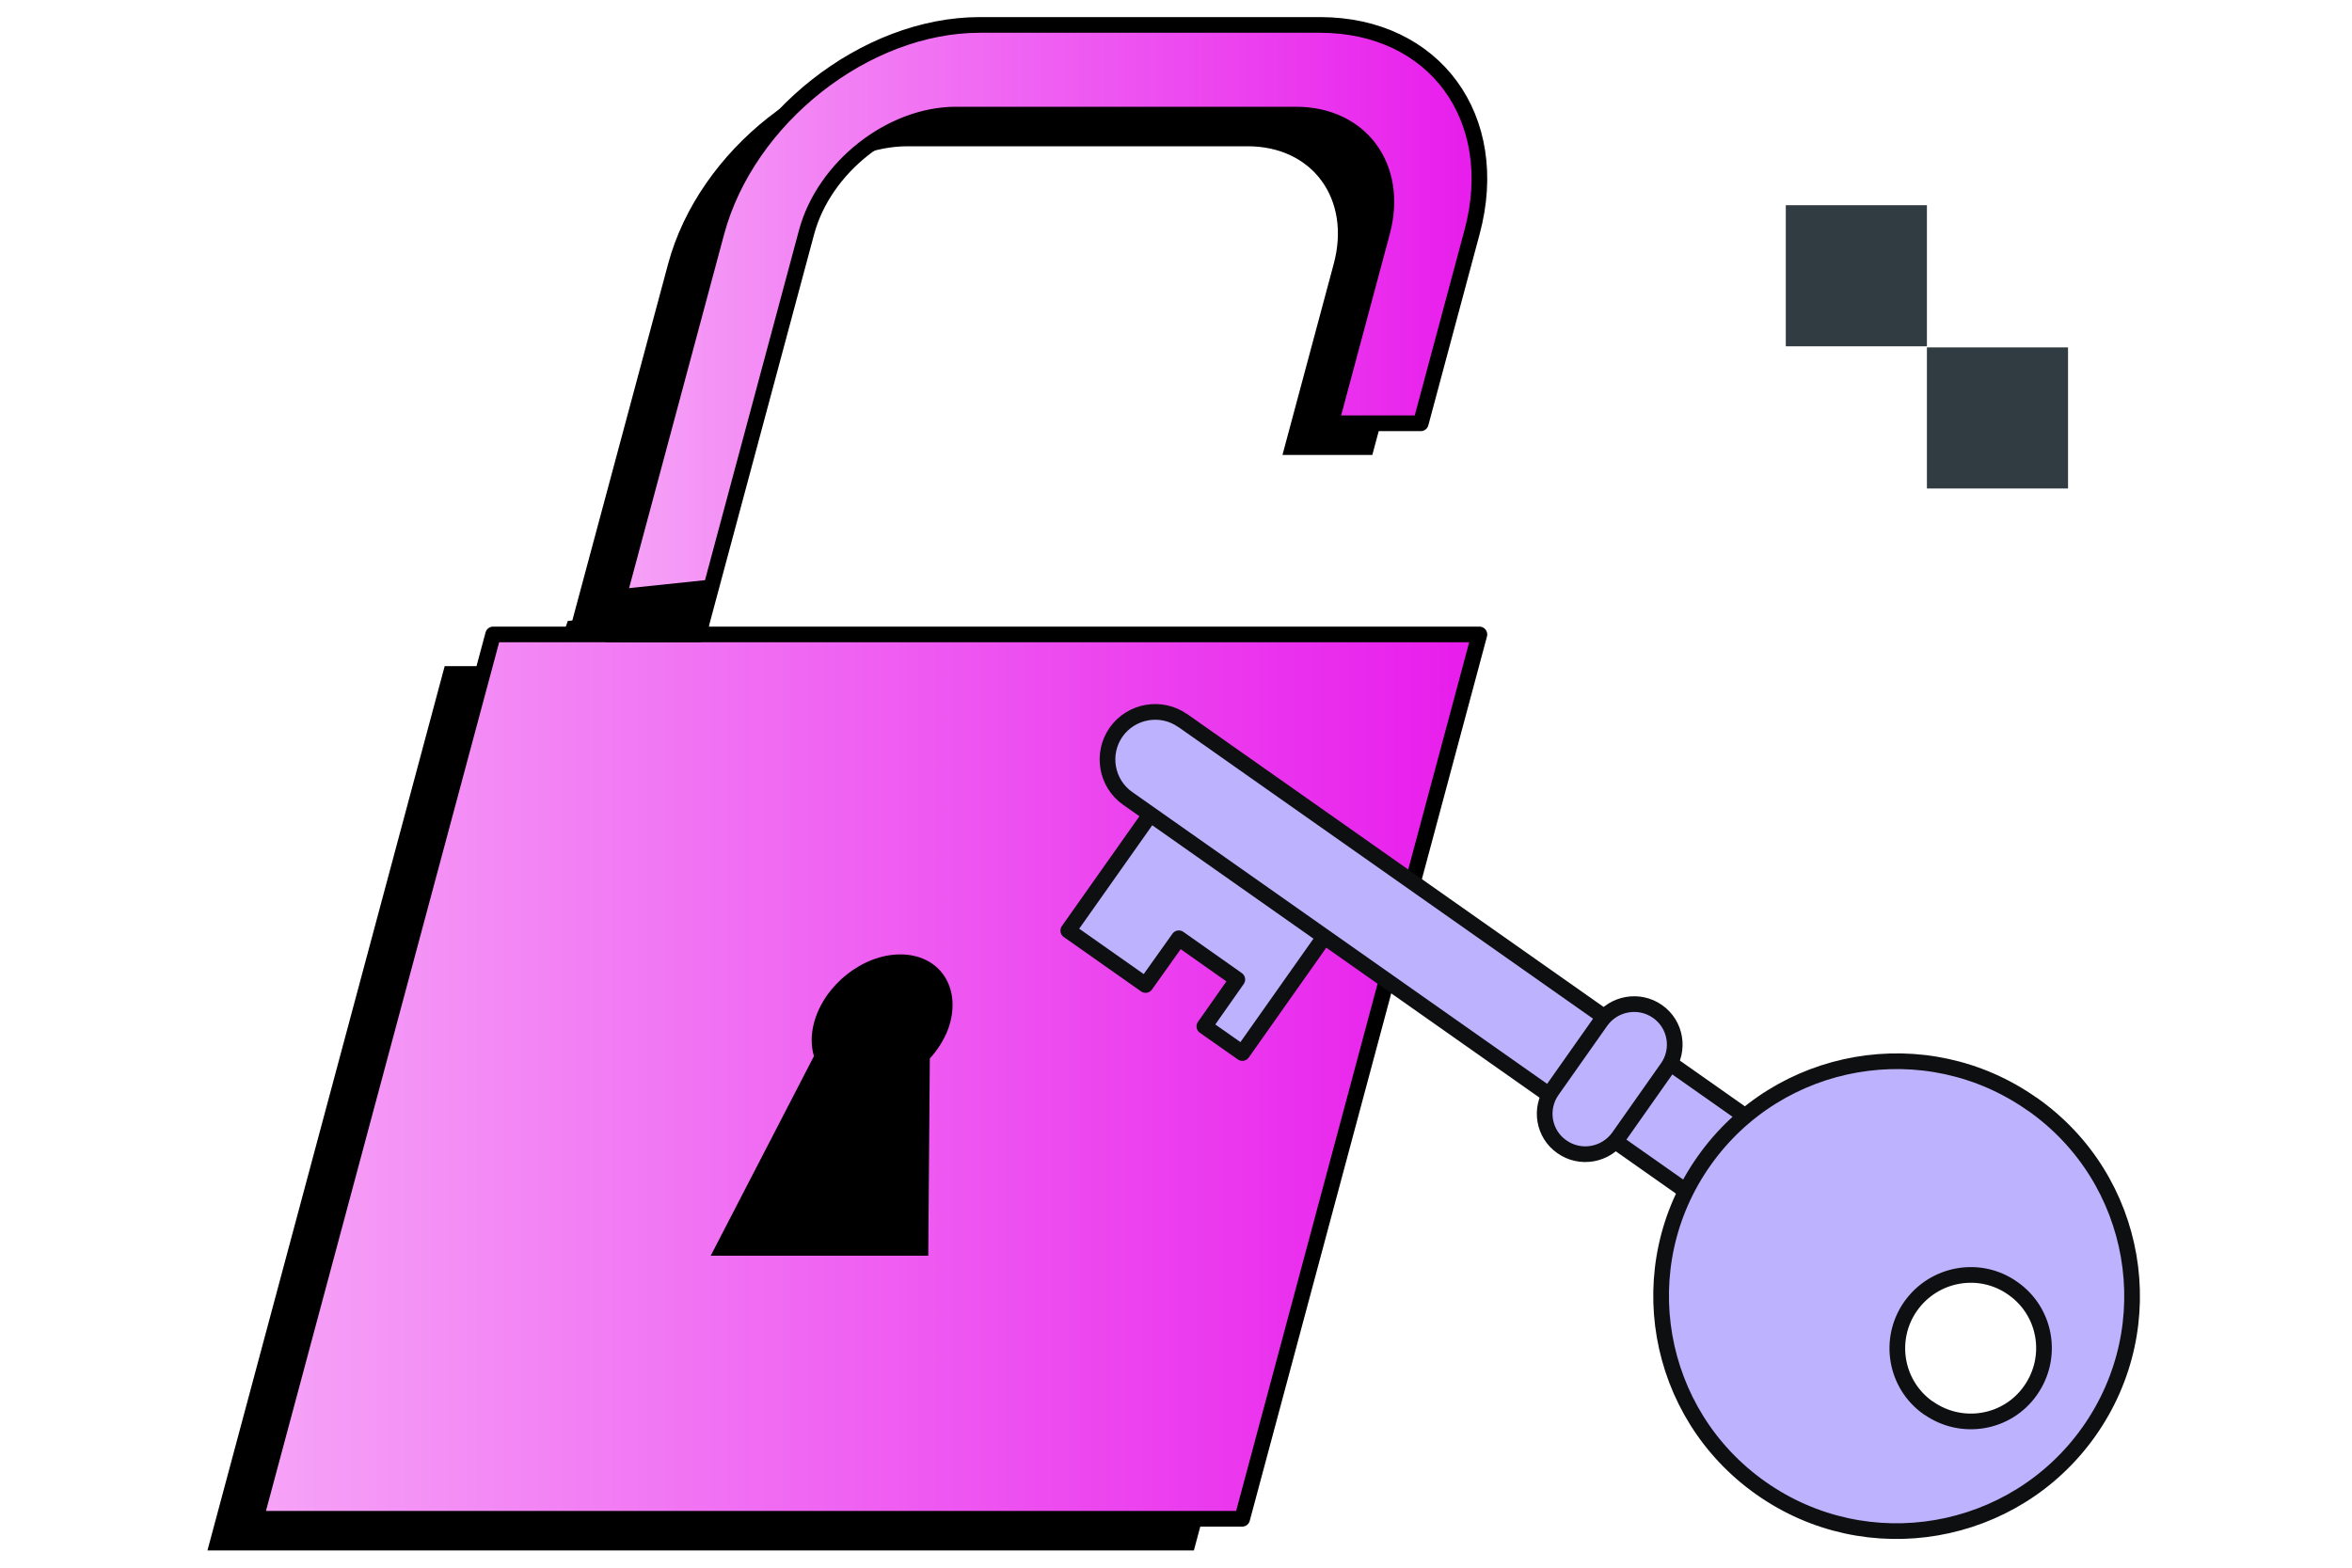 <?xml version="1.0" encoding="UTF-8"?><svg id="Layer_1" xmlns="http://www.w3.org/2000/svg" xmlns:xlink="http://www.w3.org/1999/xlink" viewBox="0 0 150 100"><defs><style>.cls-1{fill:url(#linear-gradient-2);}.cls-1,.cls-2{stroke:#000;}.cls-1,.cls-2,.cls-3{stroke-linecap:round;stroke-linejoin:round;}.cls-2{fill:url(#linear-gradient);}.cls-3{fill:#bcb2fd;stroke:#0d0f10;}.cls-4{fill:#313c42;}</style><linearGradient id="linear-gradient" x1="16.31" y1="68.68" x2="94.35" y2="68.68" gradientUnits="userSpaceOnUse"><stop offset="0" stop-color="#f6a4f7"/><stop offset="1" stop-color="#e81cec"/></linearGradient><linearGradient id="linear-gradient-2" x1="38.81" y1="21.03" x2="94.34" y2="21.03" xlink:href="#linear-gradient"/></defs><path d="M41.47,42.5l.04-.19.53-.02.67-3.35-.3.03,5.95-22.14c1.11-4.14,5.37-7.5,9.52-7.5h21.69c4.13,0,6.6,3.36,5.49,7.5l-3.27,12.19h5.73l3.27-12.19c1.96-7.29-2.39-13.22-9.69-13.22h-21.69c-7.31,0-14.84,5.94-16.8,13.22l-6.11,22.75-.29.03s-.86,2.49-.98,2.88h-6.87l-15.13,56.41h62.91l15.13-56.4h-49.8Z"/><path class="cls-2" d="M79.22,96.88H16.31l15.14-56.41h62.9l-15.13,56.41Z"/><path d="M45.32,80.11l6.59-12.74c-.19-.64-.2-1.37.01-2.15.65-2.39,3.1-4.34,5.5-4.34s3.81,1.94,3.18,4.34c-.11.43-.29.83-.51,1.22-.22.39-.49.75-.79,1.08l-.1,12.58h-13.88Z"/><path class="cls-1" d="M44.54,40.47h-5.73l6.89-25.66c1.96-7.28,9.49-13.22,16.79-13.22h21.69c7.31,0,11.66,5.94,9.7,13.22l-3.27,12.19h-5.73l3.27-12.19c1.11-4.14-1.35-7.5-5.5-7.5h-21.69c-4.14,0-8.41,3.36-9.52,7.5l-6.89,25.66Z"/><path d="M38.31,40.51c.08-.28.99-2.91.99-2.91l6.5-.68-.67,3.35-6.81.24Z"/><path class="cls-3" d="M87.05,56.09l-7.82,11.08-2.42-1.7,2.1-2.99-3.73-2.63-2.12,2.98-4.93-3.47,7.83-11.09,11.1,7.82Z"/><path class="cls-3" d="M75.43,45.96l38.45,27.05-3.51,4.97-38.45-27.05c-1.37-.96-1.7-2.86-.74-4.23.97-1.37,2.87-1.7,4.24-.74Z"/><path class="cls-3" d="M129.6,70.43c-6.77-4.77-16.15-3.14-20.92,3.62-4.78,6.76-3.15,16.11,3.63,20.88,6.77,4.77,16.14,3.15,20.92-3.62,4.78-6.77,3.16-16.12-3.62-20.88h-.01ZM122.99,89.82c-2.12-1.48-2.62-4.4-1.13-6.51,1.5-2.11,4.41-2.62,6.51-1.13,2.12,1.48,2.62,4.39,1.13,6.51-1.48,2.12-4.4,2.61-6.51,1.12h0Z"/><path class="cls-3" d="M106.33,68.13c.83-1.17.55-2.79-.62-3.61-1.17-.82-2.79-.54-3.62.63l-3.1,4.4c-.83,1.17-.55,2.79.62,3.6,1.17.83,2.79.54,3.62-.62l3.09-4.39Z"/><path class="cls-4" d="M131.89,22.16h-9v9h9v-9Z"/><path class="cls-4" d="M122.89,13.09h-9v9h9v-9Z"/></svg>